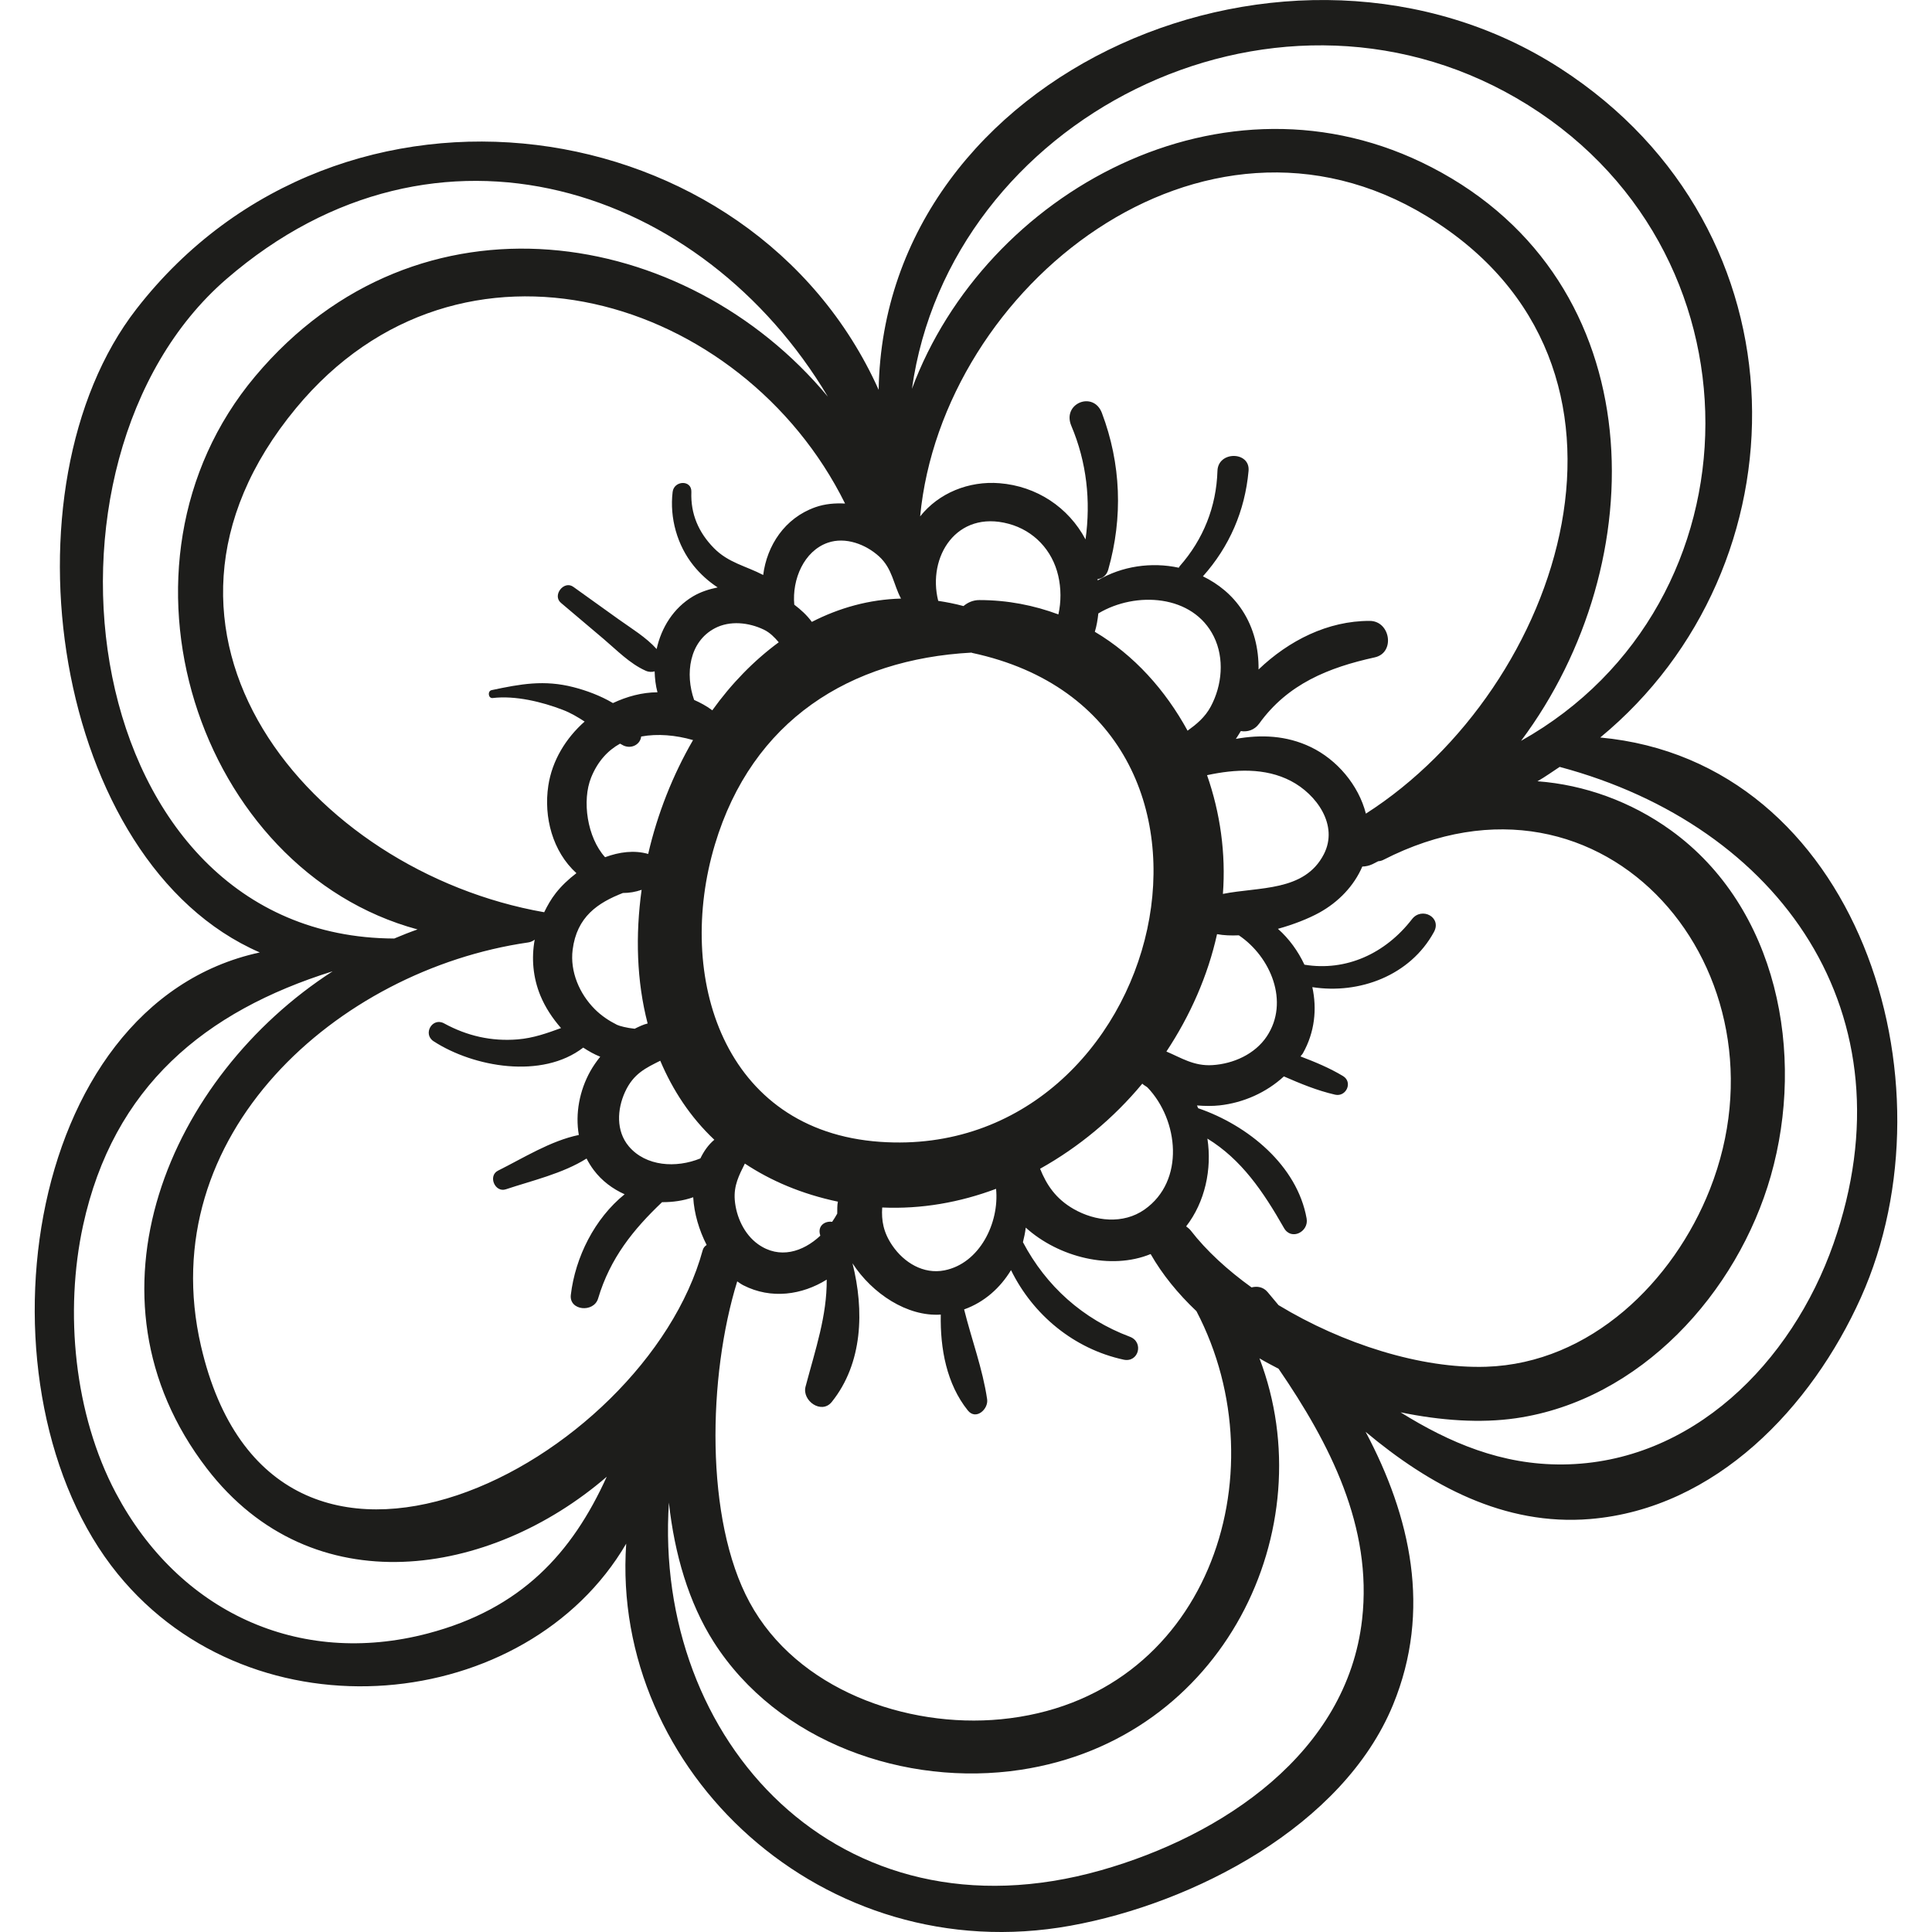<?xml version="1.0" encoding="iso-8859-1"?>
<!-- Uploaded to: SVG Repo, www.svgrepo.com, Generator: SVG Repo Mixer Tools -->
<!DOCTYPE svg PUBLIC "-//W3C//DTD SVG 1.1//EN" "http://www.w3.org/Graphics/SVG/1.1/DTD/svg11.dtd">
<svg height="800px" width="800px" version="1.1" id="Capa_1" xmlns="http://www.w3.org/2000/svg" xmlns:xlink="http://www.w3.org/1999/xlink" 
	 viewBox="0 0 60.925 60.925" xml:space="preserve">
<g>
	<path style="fill:#1D1D1B;" d="M50.463,23.257c6.51-5.364,6.657-15.984-1.255-21.098c-8.482-5.483-21.335,0.056-21.5,10.134
		C23.701,3.374,10.732,1.471,4.305,9.741c-4.377,5.632-2.647,17.458,3.888,20.294c-7.599,1.642-9.103,13.923-4.48,19.599
		c4.308,5.29,12.904,4.398,16.034-0.955c-0.49,7.156,6.214,13.459,14.014,12.047c3.873-0.701,8.59-3.135,10.166-6.961
		c1.229-2.984,0.553-5.949-0.863-8.613c2.019,1.691,4.373,2.974,7.079,2.75c3.967-0.329,6.986-3.526,8.539-6.982
		C61.743,34.101,58.58,24.01,50.463,23.257z M47.82,3.093c8.012,4.646,7.83,15.96,0.146,20.269
		c4.193-5.604,4.206-14.453-2.822-18.087c-6.547-3.386-14.083,0.786-16.386,6.986C29.948,3.779,40.043-1.417,47.82,3.093z
		 M21.855,23.338c-0.639,1.101-1.123,2.326-1.415,3.591c-0.44-0.126-0.912-0.063-1.359,0.103c-0.565-0.623-0.735-1.786-0.438-2.518
		c0.208-0.511,0.528-0.851,0.91-1.063c0.039,0.019,0.074,0.044,0.114,0.062c0.26,0.113,0.527-0.046,0.552-0.287
		C20.739,23.13,21.308,23.181,21.855,23.338z M22.542,19.812c0.476-0.25,1.069-0.184,1.542,0.042c0.198,0.095,0.34,0.244,0.474,0.4
		c-0.787,0.579-1.495,1.307-2.097,2.147c-0.002-0.002-0.003-0.004-0.005-0.006c-0.182-0.136-0.373-0.237-0.567-0.323
		C21.601,21.255,21.731,20.239,22.542,19.812z M19.643,28.16c0.199,0,0.396-0.032,0.59-0.1c-0.198,1.434-0.157,2.882,0.19,4.215
		c-0.14,0.033-0.274,0.1-0.409,0.166c-0.242-0.023-0.488-0.089-0.558-0.124c-0.257-0.129-0.496-0.289-0.699-0.493
		c-0.483-0.483-0.786-1.185-0.699-1.873C18.19,28.906,18.854,28.469,19.643,28.16z M19.71,34.435
		c0.267-0.583,0.66-0.758,1.111-0.985c0.394,0.932,0.952,1.782,1.705,2.492c-0.195,0.163-0.332,0.367-0.44,0.588
		c-0.762,0.313-1.721,0.254-2.257-0.381C19.422,35.666,19.459,34.983,19.71,34.435z M22.544,26.633
		c1.176-3.922,4.262-5.846,8.091-6.053c0.009,0.002,0.014,0.008,0.024,0.01c9.566,2.051,6.116,16.043-2.899,15.418
		C22.793,35.664,21.298,30.789,22.544,26.633z M31.805,16.517c0.799,0.214,1.38,0.834,1.566,1.638
		c0.092,0.399,0.094,0.82,0.005,1.22c-0.767-0.285-1.598-0.452-2.491-0.452c-0.204,0-0.369,0.078-0.502,0.189
		c-0.269-0.073-0.534-0.124-0.797-0.164C29.237,17.556,30.165,16.077,31.805,16.517z M34.525,19.923
		c0.057-0.182,0.089-0.379,0.111-0.579c1.176-0.705,2.987-0.6,3.643,0.732c0.338,0.687,0.26,1.535-0.096,2.201
		c-0.185,0.347-0.455,0.563-0.733,0.765C36.749,21.762,35.765,20.658,34.525,19.923z M29.785,40.06
		c-0.663,0.132-1.276-0.243-1.643-0.779c-0.287-0.419-0.349-0.795-0.322-1.203c1.242,0.056,2.452-0.162,3.591-0.589
		C31.517,38.564,30.894,39.839,29.785,40.06z M25.862,38.942c0.003,0.009,0.003,0.017,0.006,0.025
		c-0.546,0.512-1.288,0.749-1.962,0.269c-0.438-0.312-0.691-0.866-0.735-1.391c-0.038-0.463,0.139-0.792,0.318-1.152
		c0.816,0.54,1.783,0.958,2.934,1.201c-0.027,0.124-0.017,0.251-0.021,0.377c-0.047,0.089-0.104,0.174-0.161,0.259
		C26.017,38.496,25.776,38.653,25.862,38.942z M23.248,40.408c0.064,0.043,0.126,0.089,0.193,0.123
		c0.879,0.45,1.857,0.303,2.629-0.179c0.009,1.138-0.351,2.183-0.667,3.374c-0.118,0.445,0.504,0.887,0.828,0.482
		c0.977-1.219,1.027-2.883,0.652-4.37c0.624,0.96,1.733,1.688,2.784,1.617c-0.021,1.07,0.183,2.189,0.854,3.024
		c0.257,0.319,0.654-0.044,0.608-0.354c-0.141-0.959-0.49-1.884-0.726-2.833c0.639-0.228,1.14-0.68,1.479-1.239
		c0.694,1.414,1.985,2.483,3.549,2.823c0.477,0.104,0.647-0.554,0.199-0.722c-1.482-0.556-2.639-1.594-3.372-2.982
		c0.039-0.151,0.07-0.304,0.089-0.459c1.039,0.938,2.691,1.347,3.938,0.833c0.369,0.647,0.863,1.25,1.445,1.802
		c2.695,5.154,0.331,12.245-6.172,12.869c-2.973,0.285-6.425-0.933-7.918-3.685C22.219,47.915,22.327,43.383,23.248,40.408z
		 M36.091,38.143c-0.672,0.471-1.555,0.373-2.237-0.019c-0.559-0.321-0.85-0.757-1.055-1.268c1.219-0.68,2.32-1.595,3.223-2.683
		c0.045,0.048,0.111,0.076,0.162,0.118C37.166,35.314,37.378,37.241,36.091,38.143z M36.782,33.16
		c0.751-1.134,1.307-2.392,1.597-3.702c0.212,0.04,0.446,0.048,0.688,0.037c1.005,0.677,1.601,2.101,0.883,3.184
		c-0.374,0.564-1.056,0.868-1.716,0.909C37.645,33.625,37.245,33.354,36.782,33.16z M38.564,28.189
		c0.096-1.274-0.084-2.552-0.5-3.744c0.884-0.191,1.831-0.24,2.641,0.181c0.808,0.42,1.515,1.395,1.041,2.314
		C41.135,28.125,39.705,27.96,38.564,28.189z M41.33,23.556c-0.761-0.365-1.568-0.398-2.357-0.255
		c0.056-0.082,0.105-0.165,0.156-0.247c0.204,0.034,0.428-0.026,0.58-0.237c0.901-1.251,2.188-1.767,3.643-2.087
		c0.653-0.144,0.495-1.147-0.156-1.15c-1.327-0.005-2.557,0.623-3.508,1.532c0.009-0.655-0.148-1.308-0.513-1.865
		c-0.32-0.489-0.757-0.836-1.241-1.073c0.835-0.935,1.325-2.063,1.439-3.324c0.056-0.621-0.961-0.637-0.981,0
		c-0.035,1.128-0.444,2.158-1.191,3.005c-0.013,0.015-0.017,0.032-0.028,0.048c-0.861-0.186-1.791-0.053-2.556,0.399
		c-0.002-0.013-0.005-0.025-0.007-0.039c0.148-0.019,0.285-0.109,0.338-0.299c0.467-1.646,0.405-3.34-0.2-4.941
		c-0.267-0.707-1.264-0.303-0.964,0.406c0.487,1.151,0.616,2.367,0.448,3.582c-0.539-1.015-1.542-1.68-2.713-1.773
		c-0.968-0.077-1.916,0.307-2.503,1.047c0.695-7.258,8.9-13.78,15.982-9.464c7.696,4.69,4.274,14.871-1.925,18.837
		C42.841,24.754,42.16,23.953,41.33,23.556z M27.724,17.549c0.422,0.387,0.45,0.885,0.689,1.327
		c-1.005,0.027-1.947,0.292-2.812,0.735c-0.151-0.207-0.347-0.387-0.554-0.543c-0.073-0.8,0.306-1.693,1.059-1.954
		C26.665,16.921,27.305,17.166,27.724,17.549z M25.711,15.995c-0.965,0.341-1.526,1.208-1.644,2.137
		c-0.554-0.289-1.098-0.383-1.557-0.851c-0.482-0.492-0.735-1.077-0.708-1.767c0.015-0.389-0.547-0.367-0.591,0
		c-0.098,0.818,0.144,1.684,0.663,2.327c0.203,0.251,0.464,0.493,0.757,0.683c-0.271,0.056-0.536,0.139-0.777,0.282
		c-0.618,0.368-1,0.988-1.147,1.661c-0.336-0.373-0.792-0.646-1.196-0.935c-0.478-0.342-0.955-0.684-1.433-1.027
		c-0.295-0.211-0.669,0.269-0.39,0.505c0.449,0.38,0.897,0.759,1.346,1.139c0.416,0.352,0.822,0.776,1.324,1.001
		c0.105,0.047,0.201,0.046,0.286,0.021c0.006,0.224,0.031,0.446,0.089,0.66c-0.483,0.002-0.96,0.131-1.404,0.34
		c-0.394-0.234-0.842-0.398-1.244-0.501c-0.923-0.238-1.67-0.101-2.581,0.093c-0.137,0.029-0.109,0.266,0.034,0.249
		c0.705-0.085,1.553,0.119,2.215,0.375c0.247,0.095,0.467,0.227,0.683,0.367c-0.592,0.524-1.025,1.228-1.145,2.021
		c-0.15,0.991,0.133,2.075,0.886,2.76c-0.251,0.191-0.475,0.405-0.65,0.628c-0.148,0.189-0.264,0.393-0.366,0.604
		c-7.368-1.291-13.681-8.824-7.824-15.898c5.177-6.254,14.08-3.517,17.312,3.01C26.334,15.863,26.018,15.887,25.711,15.995z
		 M7.141,8.799c6.653-5.753,15.036-2.892,18.965,3.71c-4.48-5.391-12.927-6.758-18.06-0.641c-5.009,5.97-1.779,15.578,5.121,17.441
		c-0.248,0.087-0.492,0.184-0.735,0.287C2.426,29.558,0.486,14.553,7.141,8.799z M13.493,51.51c-4.09,1.076-7.864-0.702-9.839-4.427
		c-1.315-2.482-1.627-5.717-1.034-8.442c0.954-4.377,3.846-6.753,7.871-8.012C5.35,33.944,2.343,40.866,6.522,46.307
		c3.332,4.338,8.938,3.428,12.611,0.262C18.037,48.983,16.435,50.736,13.493,51.51z M6.337,42.443
		c-1.536-6.657,4.308-11.855,10.318-12.723c0.086-0.012,0.151-0.046,0.207-0.089c-0.107,0.583-0.057,1.191,0.18,1.767
		c0.152,0.368,0.38,0.714,0.65,1.022c-0.439,0.16-0.872,0.317-1.369,0.357c-0.825,0.067-1.594-0.109-2.319-0.505
		c-0.371-0.203-0.682,0.336-0.33,0.564c1.263,0.819,3.419,1.201,4.718,0.2c0.17,0.111,0.347,0.213,0.536,0.287
		c-0.123,0.153-0.229,0.309-0.313,0.458c-0.341,0.612-0.478,1.333-0.362,2.01c-0.889,0.183-1.751,0.728-2.548,1.125
		c-0.324,0.162-0.098,0.703,0.248,0.588c0.826-0.275,1.792-0.496,2.544-0.97c0.064,0.125,0.139,0.247,0.226,0.363
		c0.257,0.343,0.597,0.594,0.974,0.764c-0.948,0.767-1.555,1.984-1.696,3.171c-0.06,0.504,0.724,0.572,0.86,0.116
		c0.379-1.272,1.111-2.177,2.017-3.038c0.336,0.002,0.671-0.045,0.982-0.155c0.029,0.513,0.186,1.039,0.424,1.505
		c-0.056,0.035-0.104,0.088-0.125,0.166C20.334,46.119,8.619,52.329,6.337,42.443z M42.953,51.071
		c-0.477,4.213-4.409,6.82-8.228,7.906c-8.28,2.354-14.126-4.111-13.631-11.593c0.175,1.624,0.628,3.161,1.41,4.391
		c2.021,3.173,6.052,4.582,9.677,4.036c6.417-0.966,9.587-7.605,7.536-12.976c0.195,0.117,0.4,0.22,0.602,0.328
		C41.936,45.523,43.285,48.146,42.953,51.071z M40.318,41.157c-0.116-0.139-0.231-0.279-0.347-0.415
		c-0.139-0.162-0.327-0.189-0.504-0.144c-0.757-0.546-1.421-1.152-1.919-1.796c-0.043-0.055-0.094-0.089-0.143-0.129
		c0.594-0.765,0.819-1.804,0.67-2.768c1.075,0.66,1.757,1.665,2.416,2.821c0.23,0.405,0.788,0.117,0.713-0.301
		c-0.298-1.672-1.849-2.94-3.421-3.478c-0.014-0.028-0.022-0.059-0.036-0.087c0.25,0.02,0.494,0.022,0.712-0.002
		c0.753-0.083,1.475-0.405,2.028-0.914c0.528,0.23,1.048,0.446,1.615,0.576c0.351,0.08,0.568-0.396,0.248-0.588
		c-0.428-0.257-0.879-0.443-1.339-0.618c0.022-0.036,0.055-0.063,0.076-0.1c0.375-0.666,0.447-1.399,0.297-2.085
		c1.484,0.23,3.085-0.364,3.835-1.739c0.255-0.467-0.386-0.801-0.692-0.405c-0.838,1.085-2.079,1.653-3.392,1.436
		c-0.201-0.427-0.482-0.818-0.836-1.131c0.497-0.137,0.963-0.322,1.305-0.51c0.604-0.334,1.093-0.841,1.356-1.454
		c0.103-0.002,0.211-0.024,0.321-0.075c0.062-0.029,0.121-0.063,0.182-0.093c0.051-0.003,0.104-0.014,0.157-0.041
		c7.018-3.599,12.996,3.556,10.301,10.388c-1.146,2.907-3.76,5.487-7.055,5.595C44.814,43.167,42.336,42.379,40.318,41.157z
		 M57.819,39.218c-1.322,3.771-4.478,6.921-8.529,6.963c-1.935,0.02-3.582-0.685-5.124-1.644c1.268,0.262,2.522,0.348,3.636,0.187
		c3.922-0.566,6.99-3.953,8.041-7.646c1.091-3.836,0.219-8.461-3.154-10.896c-1.251-0.903-2.726-1.436-4.206-1.545
		c0.247-0.138,0.467-0.302,0.701-0.453C56.138,26.042,60.355,31.982,57.819,39.218z"/>
</g>
</svg>